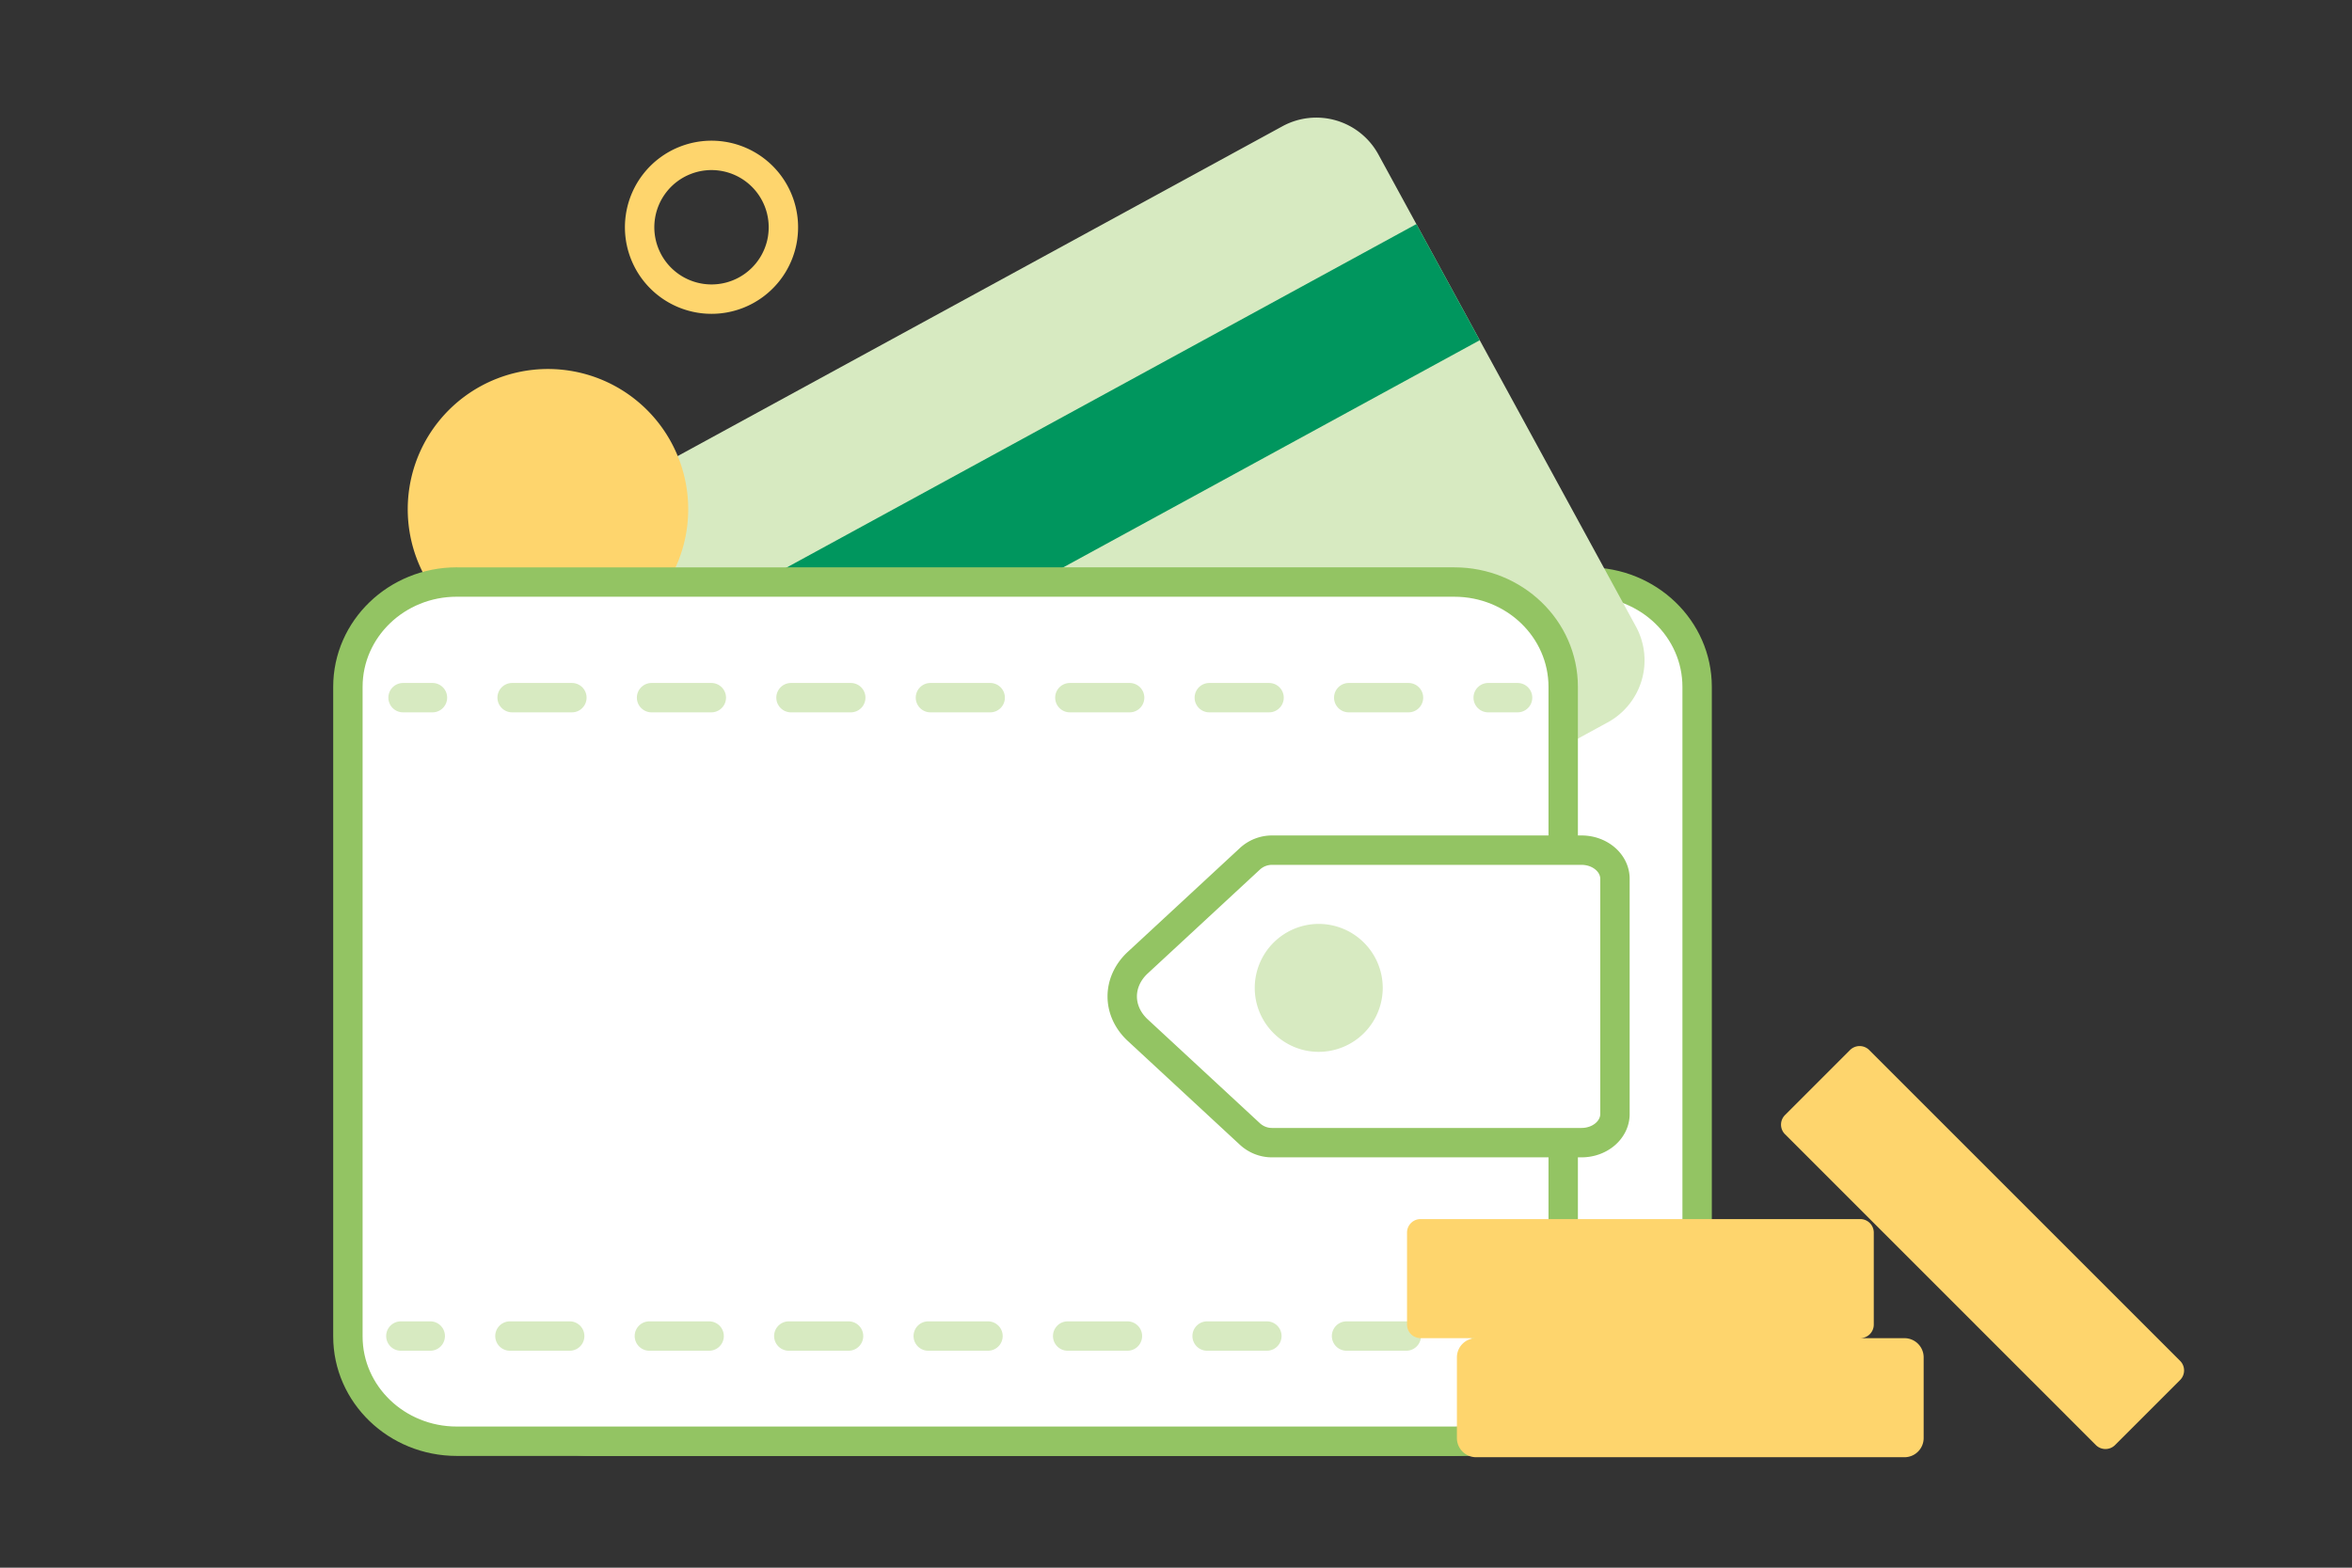 <svg width="120" height="80" viewBox="0 0 120 80" xmlns="http://www.w3.org/2000/svg">
    <rect x="0" y="0" width="120" height="80" fill="#333333" stroke="none"/>
    <g fill="none" fill-rule="evenodd">
        <path d="M30.136 29.701c-3.066 0-5.553 2.395-5.553 5.348V68.2c0 2.952 2.487 5.347 5.553 5.347h50.9c3.066 0 5.552-2.395 5.552-5.348V35.05c0-2.953-2.486-5.348-5.553-5.348H30.136z" fill="#FFF"/>
        <path d="M30.136 29.701c-3.066 0-5.553 2.395-5.553 5.348V68.2c0 2.952 2.487 5.347 5.553 5.347h50.9c3.066 0 5.552-2.395 5.552-5.348V35.05c0-2.953-2.486-5.348-5.553-5.348H30.136z" stroke="#93C463" stroke-width="1.5" stroke-linecap="round" stroke-linejoin="round"/>
        <path d="m82.035 36.858-42.04 22.933a3.607 3.607 0 0 1-4.878-1.436l-13.15-24.107a3.606 3.606 0 0 1 1.434-4.88L65.44 6.438a3.607 3.607 0 0 1 4.88 1.434l13.15 24.107a3.608 3.608 0 0 1-1.435 4.88" fill="#D7EAC1"/>
        <path fill="#00965E" d="M75.496 17.362 27.735 43.415l-3.232-5.927 47.761-26.053z"/>
        <path d="M35.048 26.948a7.155 7.155 0 1 1-14.153-2.106 7.155 7.155 0 0 1 14.153 2.106" fill="#FED56D"/>
        <path d="M39.93 12.137a3.667 3.667 0 1 1-7.256-1.08 3.667 3.667 0 1 1 7.255 1.08z" stroke="#FED56D" stroke-width="1.5" stroke-linecap="round" stroke-linejoin="round"/>
        <path d="M23.303 29.701c-3.067 0-5.553 2.395-5.553 5.348V68.2c0 2.952 2.486 5.347 5.553 5.347h50.9c3.066 0 5.552-2.395 5.552-5.348V35.05c0-2.953-2.486-5.348-5.553-5.348H23.303z" fill="#FFF"/>
        <path d="M23.303 29.701c-3.067 0-5.553 2.395-5.553 5.348V68.2c0 2.952 2.486 5.347 5.553 5.347h50.9c3.066 0 5.552-2.395 5.552-5.348V35.05c0-2.953-2.486-5.348-5.553-5.348H23.303z" stroke="#93C463" stroke-width="1.5" stroke-linecap="round" stroke-linejoin="round"/>
        <path d="M80.688 58.31H64.892c-.417 0-.82-.16-1.131-.45l-5.744-5.32c-1.014-.972-1.014-2.413 0-3.386l5.744-5.32a1.664 1.664 0 0 1 1.13-.45h15.797c.943 0 1.708.655 1.708 1.463v12c0 .809-.765 1.463-1.708 1.463" fill="#FFF"/>
        <path d="M80.688 58.31H64.892c-.417 0-.82-.16-1.131-.45l-5.744-5.32c-1.014-.972-1.014-2.413 0-3.386l5.744-5.32a1.664 1.664 0 0 1 1.13-.45h15.797c.943 0 1.708.655 1.708 1.463v12c0 .809-.765 1.463-1.708 1.463z" stroke="#93C463" stroke-width="1.5" stroke-linecap="round" stroke-linejoin="round"/>
        <path d="M67.282 47.148a3.268 3.268 0 0 0-3.264 3.264c0 1.8 1.465 3.264 3.264 3.264a3.268 3.268 0 0 0 3.266-3.264 3.268 3.268 0 0 0-3.266-3.264" fill="#D7EAC1"/>
        <path stroke="#D7EAC1" stroke-width="1.5" stroke-linecap="round" stroke-linejoin="round" d="M20.564 35.602h1.5"/>
        <path stroke="#D7EAC1" stroke-width="1.5" stroke-linecap="round" stroke-linejoin="round" stroke-dasharray="3.049,4.065" d="M26.129 35.602h47.767"/>
        <path stroke="#D7EAC1" stroke-width="1.5" stroke-linecap="round" stroke-linejoin="round" d="M75.928 35.602h1.5M20.452 68.179h1.5"/>
        <path stroke="#D7EAC1" stroke-width="1.5" stroke-linecap="round" stroke-linejoin="round" stroke-dasharray="3.049,4.065" d="M26.017 68.179h47.767"/>
        <path stroke="#D7EAC1" stroke-width="1.5" stroke-linecap="round" stroke-linejoin="round" d="M75.817 68.179h1.5"/>
        <path d="M72.479 68.287h22.43a.692.692 0 0 0 .692-.692v-4.693a.691.691 0 0 0-.692-.692h-22.43a.691.691 0 0 0-.692.692v4.693c0 .381.309.692.692.692M75.314 74.363h21.85a.98.98 0 0 0 .982-.98v-4.115a.98.98 0 0 0-.982-.98H75.314a.98.98 0 0 0-.982.98v4.114a.98.98 0 0 0 .982.981M91.072 57.88l15.86 15.862c.27.27.709.27.979 0l3.318-3.318a.692.692 0 0 0 0-.98l-15.86-15.86a.694.694 0 0 0-.98 0l-3.317 3.318a.691.691 0 0 0 0 .979" fill="#FED56D"/>
    </g>
</svg>
